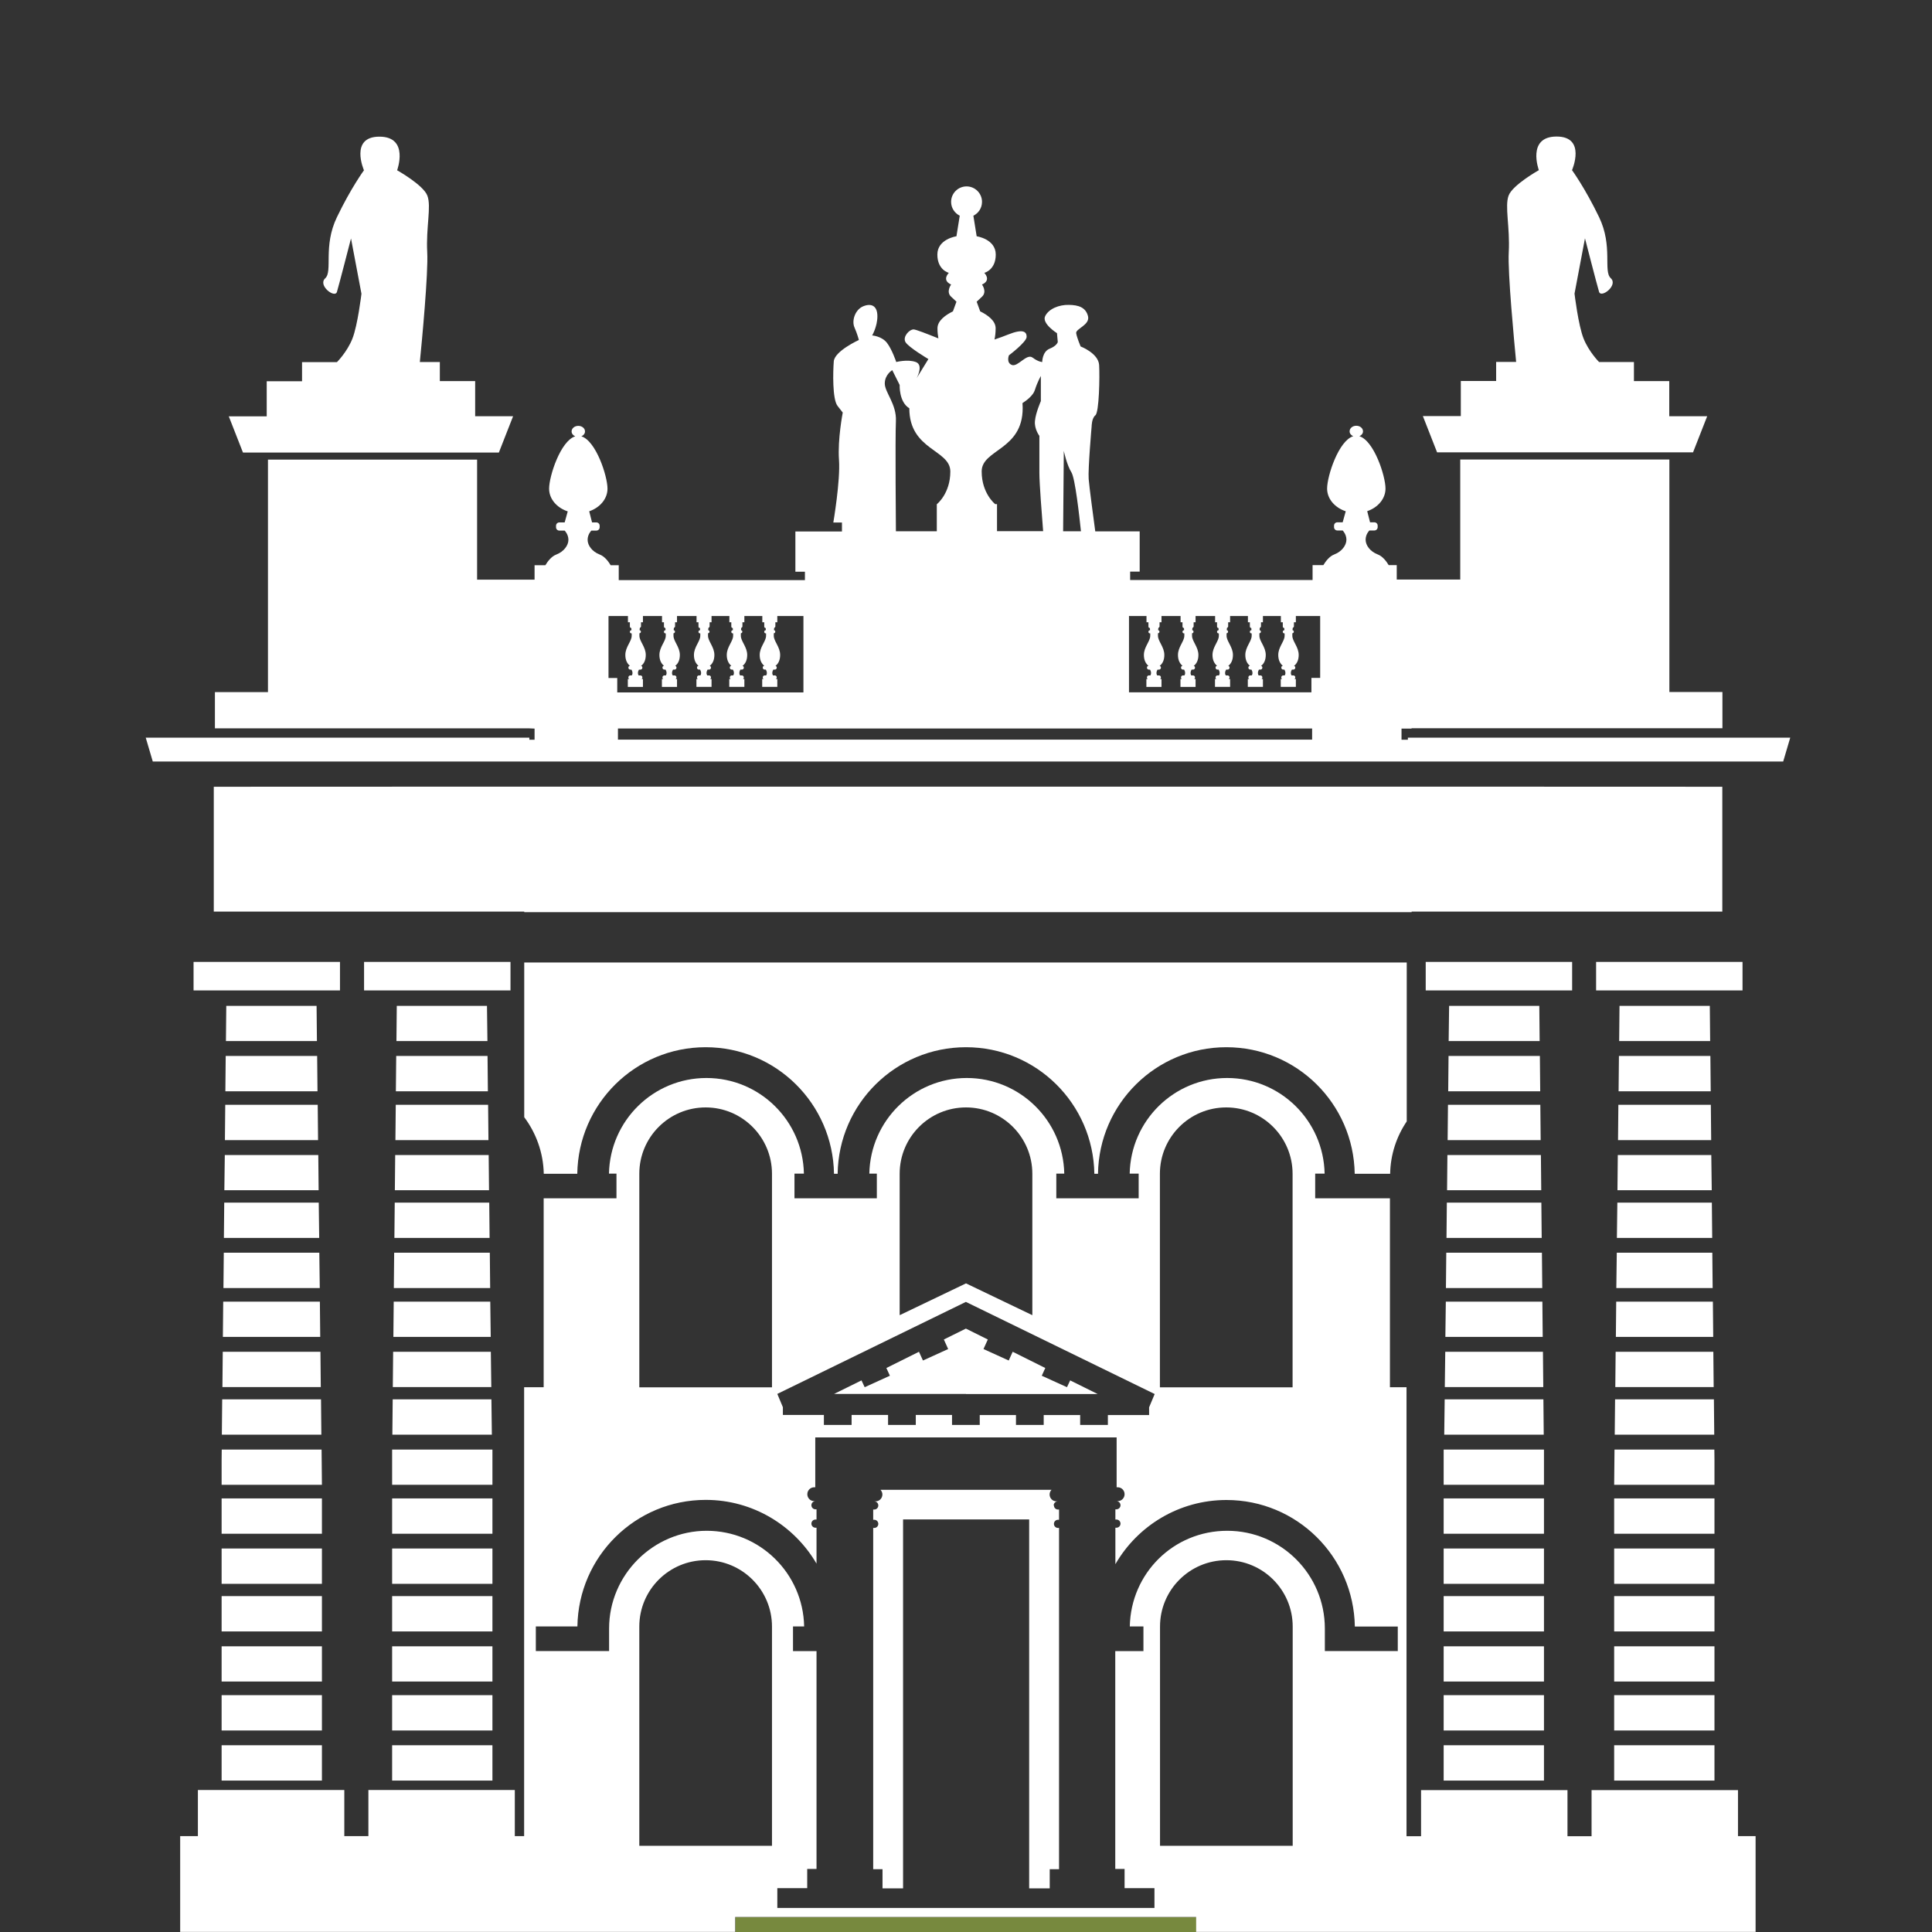 <?xml version="1.0" encoding="UTF-8"?>
<svg id="Grims" xmlns="http://www.w3.org/2000/svg" viewBox="0 0 170.08 170.08">
  <rect x="0" y="0" width="170.08" height="170.08" fill="#333333" stroke="none"/>
  <defs>
    <style>
      .cls-1 {
        fill: #77893e;
      }

      .cls-2 {
        fill: #fff;
      }
    </style>
  </defs>
  <rect class="cls-1" x="64.74" y="168.77" width="40.58" height="1.31"/>
  <g>
    <rect class="cls-2" x="140.51" y="84.68" width="12.89" height="2.51"/>
    <polygon class="cls-2" points="142.34 108.98 150.73 108.98 150.7 105.87 142.38 105.87 142.34 108.98"/>
    <rect class="cls-2" x="127.09" y="149.23" width="8.83" height="3.11"/>
    <polygon class="cls-2" points="142.25 117.69 150.82 117.69 150.79 114.59 142.28 114.59 142.25 117.69"/>
    <polygon class="cls-2" points="142.15 126.3 150.91 126.3 150.88 123.19 142.18 123.19 142.15 126.3"/>
    <polygon class="cls-2" points="142.29 113.39 150.77 113.39 150.74 110.28 142.33 110.28 142.29 113.39"/>
    <rect class="cls-2" x="127.09" y="144.93" width="8.83" height="3.1"/>
    <polygon class="cls-2" points="142.2 122.11 150.86 122.11 150.83 119 142.23 119 142.2 122.11"/>
    <rect class="cls-2" x="127.09" y="153.64" width="8.83" height="3.11"/>
    <polygon class="cls-2" points="127.49 96.07 135.59 96.07 135.56 92.96 127.52 92.96 127.49 96.07"/>
    <polygon class="cls-2" points="127.57 88.55 127.53 91.65 135.54 91.65 135.51 88.55 127.57 88.55"/>
    <polygon class="cls-2" points="127.44 100.37 135.63 100.37 135.6 97.26 127.47 97.26 127.44 100.37"/>
    <polygon class="cls-2" points="127.39 104.78 135.68 104.78 135.65 101.68 127.42 101.68 127.39 104.78"/>
    <rect class="cls-2" x="127.09" y="140.51" width="8.83" height="3.11"/>
    <rect class="cls-2" x="127.09" y="136.32" width="8.83" height="3.11"/>
    <rect class="cls-2" x="127.09" y="127.61" width="8.83" height="3.1"/>
    <rect class="cls-2" x="127.09" y="131.91" width="8.83" height="3.11"/>
    <rect class="cls-2" x="142.1" y="140.51" width="8.83" height="3.11"/>
    <polygon class="cls-2" points="142.39 104.78 150.69 104.78 150.65 101.68 142.42 101.68 142.39 104.78"/>
    <rect class="cls-2" x="142.1" y="149.23" width="8.83" height="3.11"/>
    <path class="cls-2" d="M92.76,132.53h0c0-.2.16-.36.36-.36h-.11c-.34,0-.61-.27-.61-.61h0c0-.16.07-.31.17-.41h-15.06c.1.11.17.25.17.41h0c0,.34-.27.61-.61.61h-.11c.2,0,.36.16.36.36h0c0,.2-.16.36-.36.36h-.09v.9h.09c.2,0,.36.16.36.36h0c0,.2-.16.36-.36.36h-.09v30.04h.82v1.69h1.81v-32.48h11.1v32.48h1.81v-1.69h.82v-30.04h-.09c-.2,0-.36-.16-.36-.36h0c0-.2.16-.36.36-.36h.09v-.9h-.09c-.2,0-.36-.16-.36-.36Z"/>
    <path class="cls-2" d="M149.04,39.83l1.25-3.19h-3.34v-3.09h-3.11v-1.68h-3.07s-.89-.89-1.36-2.06-.8-3.96-.8-3.96l.92-4.87s1.06,4.12,1.24,4.71c.18.59,1.71-.58,1.03-1.2s.21-2.81-1.03-5.38c-1.24-2.57-2.38-4.13-2.38-4.13,0,0,1.29-2.96-1.36-2.96s-1.56,2.96-1.56,2.96c0,0-2.3,1.29-2.66,2.23-.36.94.13,2.82.01,4.99-.1,1.84.48,7.86.65,9.66h-1.76v1.68h-3.11v3.09h-3.34l1.25,3.19h22.52Z"/>
    <rect class="cls-2" x="142.1" y="153.64" width="8.83" height="3.11"/>
    <path class="cls-2" d="M43.92,39.83l1.25-3.19h-3.34v-3.09h-3.11v-1.68h-1.76c.18-1.8.75-7.82.65-9.66-.12-2.17.38-4.05.01-4.99-.36-.94-2.66-2.23-2.66-2.23,0,0,1.09-2.96-1.56-2.96s-1.36,2.96-1.36,2.96c0,0-1.14,1.55-2.38,4.13-1.24,2.57-.35,4.76-1.03,5.38s.85,1.79,1.03,1.2c.18-.59,1.24-4.71,1.24-4.71l.92,4.87s-.33,2.78-.8,3.96-1.36,2.06-1.36,2.06h-3.07v1.68h-3.11v3.09h-3.34l1.25,3.19h22.52Z"/>
    <polygon class="cls-2" points="85.04 122.72 96.63 122.72 94.21 121.52 93.93 122.12 91.71 121.11 92.02 120.43 89.15 119 88.8 119.77 86.58 118.76 86.96 117.92 85.03 116.96 83.09 117.92 83.47 118.76 81.25 119.77 80.9 119 78.03 120.43 78.34 121.11 76.12 122.12 75.84 121.52 73.43 122.71 85.04 122.71 85.04 122.72"/>
    <polygon class="cls-2" points="18.82 69.26 18.82 80.25 46.15 80.25 46.15 80.3 124.27 80.3 124.27 80.25 151.62 80.25 151.62 69.26 123.94 69.25 123.94 69.25 46.5 69.25 46.5 69.25 18.82 69.26"/>
    <polygon class="cls-2" points="150.93 128.5 150.92 127.61 142.13 127.61 142.1 130.71 150.93 130.71 150.93 128.5"/>
    <polygon class="cls-2" points="142.49 96.07 150.6 96.07 150.57 92.96 142.52 92.96 142.49 96.07"/>
    <polygon class="cls-2" points="142.57 88.55 142.54 91.65 150.55 91.65 150.52 88.55 142.57 88.55"/>
    <polygon class="cls-2" points="142.44 100.37 150.64 100.37 150.61 97.26 142.47 97.26 142.44 100.37"/>
    <rect class="cls-2" x="142.1" y="144.93" width="8.83" height="3.1"/>
    <rect class="cls-2" x="142.1" y="131.91" width="8.83" height="3.11"/>
    <polygon class="cls-2" points="127.34 108.98 135.72 108.98 135.69 105.87 127.37 105.87 127.34 108.98"/>
    <rect class="cls-2" x="142.1" y="136.32" width="8.83" height="3.11"/>
    <polygon class="cls-2" points="19.67 113.39 28.15 113.39 28.11 110.28 19.7 110.28 19.67 113.39"/>
    <rect class="cls-2" x="19.51" y="144.93" width="8.83" height="3.1"/>
    <rect class="cls-2" x="19.51" y="153.64" width="8.83" height="3.11"/>
    <rect class="cls-2" x="19.51" y="140.51" width="8.83" height="3.11"/>
    <rect class="cls-2" x="19.51" y="136.32" width="8.83" height="3.11"/>
    <rect class="cls-2" x="19.51" y="131.91" width="8.83" height="3.11"/>
    <polygon class="cls-2" points="34.54 126.3 43.3 126.3 43.26 123.19 34.57 123.19 34.54 126.3"/>
    <polygon class="cls-2" points="28.31 127.61 19.52 127.61 19.51 128.5 19.51 130.71 28.34 130.71 28.31 127.61"/>
    <rect class="cls-2" x="32.05" y="84.68" width="12.89" height="2.51"/>
    <rect class="cls-2" x="19.51" y="149.23" width="8.83" height="3.11"/>
    <rect class="cls-2" x="17.04" y="84.68" width="12.89" height="2.51"/>
    <polygon class="cls-2" points="19.71 108.98 28.1 108.98 28.06 105.87 19.74 105.87 19.71 108.98"/>
    <polygon class="cls-2" points="19.84 96.07 27.95 96.07 27.92 92.96 19.87 92.96 19.84 96.07"/>
    <polygon class="cls-2" points="19.53 126.3 28.29 126.3 28.26 123.19 19.56 123.19 19.53 126.3"/>
    <polygon class="cls-2" points="19.58 122.11 28.24 122.11 28.21 119 19.61 119 19.58 122.11"/>
    <path class="cls-2" d="M124.27,64.11h27.36v-3.19h-4.67v-20.47h-18.41v10.57h-5.59v-1.27h-.71c-.19-.32-.53-.78-.96-.94-.68-.26-1.07-.81-1.07-1.3s.33-.81.33-.81h.44c.16,0,.29-.13.29-.29v-.14c0-.16-.13-.29-.29-.29h-.38l-.25-.98c.94-.32,1.61-1.09,1.61-1.99,0-1.11-1.01-4.21-2.3-4.61.19-.08.32-.24.32-.43,0-.27-.26-.49-.59-.49s-.59.22-.59.49c0,.19.13.35.32.43-1.29.4-2.3,3.5-2.3,4.61,0,.91.68,1.68,1.64,2l-.27.97h-.47c-.16,0-.29.13-.29.29v.14c0,.16.13.29.29.29h.47s.33.33.33.81-.39,1.04-1.07,1.3c-.43.16-.77.62-.96.94h-.95v1.31h-16.06v-.74h.84v-3.54h-3.91c-.16-1.18-.53-3.94-.58-4.61-.07-.85.26-4.63.26-4.63,0,0,0-.72.33-.98.33-.26.39-3.38.33-4.43-.07-1.04-1.63-1.63-1.63-1.63,0,0-.33-.78-.39-1.17s1.24-.72,1.04-1.5-.85-.98-1.69-.99c-.85-.02-1.76.34-2.08.99s1.04,1.5,1.04,1.5l.07.78s-.07.33-.72.59-.65,1.17-.65,1.17c0,0-.33,0-.85-.39s-1.3.85-1.82.65-.26-.85-.26-.85c0,0,1.56-1.17,1.56-1.63s-.33-.72-1.63-.2c-.34.14-.76.29-1.2.44.06-.29.1-.62.1-.99,0-.66-.69-1.16-1.36-1.49l-.31-.85.47-.44c.47-.44,0-1.07,0-1.07.86-.39.2-1.03.2-1.03,0,0,1.01-.24,1.01-1.61s-1.68-1.61-1.68-1.61l-.29-1.81c.45-.22.76-.68.76-1.22,0-.75-.61-1.36-1.36-1.36s-1.36.61-1.36,1.36c0,.54.31.99.76,1.22l-.29,1.81s-1.68.24-1.68,1.61,1.01,1.61,1.01,1.61c0,0-.66.64.2,1.03,0,0-.47.64,0,1.07l.47.44-.31.85c-.67.33-1.36.83-1.36,1.49,0,.32.03.62.08.89-.97-.39-1.99-.79-2.18-.79-.39,0-.98.65-.72,1.11.26.46,2.02,1.5,2.02,1.5l-1.04,1.69s.65-1.17-.07-1.43c-.72-.26-1.72,0-1.72,0,0,0-.37-1.11-.82-1.69-.46-.59-1.3-.65-1.3-.65,0,0,.46-.78.46-1.69s-.52-1.17-1.24-.88c-.72.29-1.04,1.27-.78,1.86.26.59.39,1.11.39,1.11,0,0-2.15.98-2.21,1.89-.07.91-.13,3.32.33,3.91l.46.59s-.46,2.35-.33,4.17-.5,5.51-.5,5.51h.76v.79h-4.1v3.54h.84v.74h-16.39v-1.31h-.71c-.19-.32-.53-.78-.96-.94-.68-.26-1.07-.81-1.07-1.3s.33-.81.33-.81h.44c.16,0,.29-.13.29-.29v-.14c0-.16-.13-.29-.29-.29h-.38l-.25-.98c.94-.32,1.61-1.09,1.61-1.99,0-1.11-1.01-4.21-2.3-4.61.19-.08.32-.24.32-.43,0-.27-.26-.49-.59-.49s-.59.22-.59.49c0,.19.13.35.32.43-1.29.4-2.3,3.5-2.3,4.61,0,.91.68,1.68,1.64,2l-.27.97h-.47c-.16,0-.29.13-.29.29v.14c0,.16.13.29.29.29h.47s.33.33.33.81-.39,1.04-1.07,1.3c-.43.16-.77.62-.96.94h-.95v1.27h-5.06v-10.57h-18.41v20.47h-4.67v3.19h27.68l.46.02v.98h-.46v-.18H12.83l.62,2.1h143.53l.62-2.1h-33.66v.18h-.56v-.98h.88v-.02h0M99.45,54.23h1.48v.55h.17v.38c0,.07.06.13.13.13,0,.06,0,.12.01.19h-.01c-.07,0-.13.06-.13.13v.02c0,.07.06.13.13.13h.03c0,.08,0,.15,0,.21,0,.49-.56.98-.56,1.69,0,.44.16.76.4.95-.07.02-.13.07-.13.15v.02c0,.09.07.17.17.17h.1c.04.07.09.17.09.3,0,.1-.03.16-.06.21h-.13c-.09,0-.17.07-.17.17v.02c0,.06.03.1.07.13h-.12v.69h1.33v-.69h-.12s.07-.07.07-.13v-.02c0-.09-.07-.17-.17-.17h-.16c-.03-.05-.06-.11-.06-.21,0-.13.05-.23.09-.3h.13c.09,0,.17-.07.17-.17v-.02c0-.07-.05-.12-.11-.14.25-.19.41-.51.41-.96,0-.71-.56-1.2-.56-1.69,0-.06,0-.14,0-.22.07,0,.13-.06.13-.13v-.02c0-.07-.05-.11-.11-.12,0-.07,0-.14.02-.21.05-.02.1-.07.1-.13v-.36h.17v-.55h1.68v.55h.17v.38c0,.07.06.13.13.13,0,.06,0,.12.01.19h-.01c-.07,0-.13.06-.13.13v.02c0,.07.06.13.13.13h.03c0,.08,0,.15,0,.21,0,.49-.56.98-.56,1.69,0,.44.16.76.4.95-.07.02-.13.07-.13.15v.02c0,.09.07.17.17.17h.1c.04.07.09.17.09.3,0,.1-.03.16-.06.21h-.13c-.09,0-.17.07-.17.17v.02c0,.06.03.1.07.13h-.12v.69h1.33v-.69h-.12s.07-.07.07-.13v-.02c0-.09-.07-.17-.17-.17h-.16c-.03-.05-.06-.11-.06-.21,0-.13.05-.23.09-.3h.13c.09,0,.17-.07.17-.17v-.02c0-.07-.05-.12-.11-.14.25-.19.41-.51.41-.96,0-.71-.56-1.2-.56-1.69,0-.06,0-.14,0-.22.07,0,.13-.06.13-.13v-.02c0-.07-.05-.11-.11-.12,0-.07,0-.14.02-.21.05-.02.1-.07.1-.13v-.36h.17v-.55h1.72v.55h.17v.38c0,.07.06.13.13.13,0,.06,0,.12.01.19h-.01c-.07,0-.13.06-.13.13v.02c0,.07.06.13.13.13h.03c0,.08,0,.15,0,.21,0,.49-.56.98-.56,1.69,0,.44.16.76.4.95-.07.02-.13.07-.13.15v.02c0,.09.07.17.17.17h.1c.04.07.09.17.09.3,0,.1-.03.16-.06.21h-.13c-.09,0-.17.07-.17.17v.02c0,.06.03.1.07.13h-.12v.69h1.33v-.69h-.12s.07-.07.07-.13v-.02c0-.09-.07-.17-.17-.17h-.16c-.03-.05-.06-.11-.06-.21,0-.13.05-.23.09-.3h.13c.09,0,.17-.07.17-.17v-.02c0-.07-.05-.12-.11-.14.25-.19.41-.51.41-.96,0-.71-.56-1.2-.56-1.69,0-.06,0-.14,0-.22.07,0,.13-.06.13-.13v-.02c0-.07-.05-.11-.11-.12,0-.07,0-.14.02-.21.05-.02.1-.07.1-.13v-.36h.17v-.55h1.57v.55h.17v.38c0,.07.06.13.13.13,0,.06,0,.12.01.19h-.01c-.07,0-.13.06-.13.13v.02c0,.07.06.13.13.13h.03c0,.08,0,.15,0,.21,0,.49-.56.98-.56,1.69,0,.44.16.76.4.95-.07.02-.13.07-.13.15v.02c0,.09.07.17.17.17h.1c.04.07.09.17.09.3,0,.1-.03.16-.06.21h-.13c-.09,0-.17.07-.17.17v.02c0,.06.03.1.07.13h-.12v.69h1.33v-.69h-.12s.07-.07.07-.13v-.02c0-.09-.07-.17-.17-.17h-.16c-.03-.05-.06-.11-.06-.21,0-.13.05-.23.09-.3h.13c.09,0,.17-.07.17-.17v-.02c0-.07-.05-.12-.11-.14.25-.19.41-.51.41-.96,0-.71-.56-1.2-.56-1.69,0-.06,0-.14,0-.22.07,0,.13-.06.13-.13v-.02c0-.07-.05-.11-.11-.12,0-.07,0-.14.02-.21.05-.02.1-.07.1-.13v-.36h.17v-.55h1.58v.55h.17v.38c0,.07.06.13.13.13,0,.06,0,.12.01.19h-.01c-.07,0-.13.06-.13.13v.02c0,.07.06.13.13.13h.03c0,.08,0,.15,0,.21,0,.49-.56.98-.56,1.69,0,.44.16.76.4.95-.07.02-.13.07-.13.15v.02c0,.09.07.17.17.17h.1c.04.07.09.17.09.3,0,.1-.03.16-.06.21h-.13c-.09,0-.17.07-.17.17v.02c0,.06.03.1.07.13h-.12v.69h1.33v-.69h-.12s.07-.07.07-.13v-.02c0-.09-.07-.17-.17-.17h-.16c-.03-.05-.06-.11-.06-.21,0-.13.05-.23.09-.3h.13c.09,0,.17-.07.17-.17v-.02c0-.07-.05-.12-.11-.14.25-.19.41-.51.41-.96,0-.71-.56-1.2-.56-1.69,0-.06,0-.14,0-.22.07,0,.13-.06.13-.13v-.02c0-.07-.05-.11-.11-.12,0-.07,0-.14.02-.21.05-.02.1-.07.1-.13v-.36h.17v-.55h2.14v5.45h-.77v1.27h-16.06v-6.73ZM93.65,39.69s.26,1.24.67,1.89c.33.52.7,3.87.84,5.19h-1.57l.06-7.08ZM90.03,35.94c0-.16-.01-.3-.02-.45.43-.28.95-.7,1.09-1.15.25-.78.53-1.24.53-1.24v2.21s-.46,1.04-.52,1.75c-.07.71.39,1.31.39,1.31v3.26c0,.95.22,3.71.33,5.13h-4.06v-2.38h-.16s-1.19-.93-1.19-2.88,3.61-1.86,3.61-5.57ZM78.55,32.59l.65,1.3s-.07,1.5.85,2.05c0,3.71,3.61,3.62,3.61,5.57s-1.19,2.88-1.19,2.88v2.38h-3.6s-.07-8.21,0-9.7c.07-1.49-.98-2.53-.98-3.31s.65-1.17.65-1.17ZM53.63,54.23h1.65v.55h.17v.38c0,.07.06.13.13.13,0,.06,0,.12.01.19h-.01c-.07,0-.13.06-.13.13v.02c0,.07.06.13.13.13h.03c0,.08,0,.15,0,.21,0,.49-.56.98-.56,1.69,0,.44.16.76.4.95-.07.02-.13.07-.13.15v.02c0,.09.07.17.17.17h.1c.04.07.09.17.09.3,0,.1-.03.16-.06.21h-.13c-.09,0-.17.07-.17.17v.02c0,.06.03.1.07.13h-.12v.69h1.33v-.69h-.12s.07-.07.07-.13v-.02c0-.09-.07-.17-.17-.17h-.16c-.03-.05-.06-.11-.06-.21,0-.13.05-.23.09-.3h.13c.09,0,.17-.07.17-.17v-.02c0-.07-.05-.12-.11-.14.25-.19.41-.51.41-.96,0-.71-.56-1.2-.56-1.69,0-.06,0-.14,0-.22.07,0,.13-.06.13-.13v-.02c0-.07-.05-.11-.11-.12,0-.07,0-.14.02-.21.05-.02.1-.07.1-.13v-.36h.17v-.55h1.68v.55h.17v.38c0,.07.06.13.13.13,0,.06,0,.12.01.19h-.01c-.07,0-.13.06-.13.13v.02c0,.07.06.13.13.13h.03c0,.08,0,.15,0,.21,0,.49-.56.98-.56,1.69,0,.44.16.76.4.95-.07.02-.13.07-.13.15v.02c0,.09.07.17.17.17h.1c.04.07.09.17.09.3,0,.1-.03.16-.06.21h-.13c-.09,0-.17.07-.17.17v.02c0,.06.03.1.07.13h-.12v.69h1.33v-.69h-.12s.07-.07.07-.13v-.02c0-.09-.07-.17-.17-.17h-.16c-.03-.05-.06-.11-.06-.21,0-.13.05-.23.09-.3h.13c.09,0,.17-.07.17-.17v-.02c0-.07-.05-.12-.11-.14.25-.19.41-.51.41-.96,0-.71-.56-1.2-.56-1.69,0-.06,0-.14,0-.22.07,0,.13-.06.13-.13v-.02c0-.07-.05-.11-.11-.12,0-.07,0-.14.02-.21.05-.02.1-.07.1-.13v-.36h.17v-.55h1.72v.55h.17v.38c0,.07.06.13.13.13,0,.06,0,.12.01.19h-.01c-.07,0-.13.06-.13.13v.02c0,.07.06.13.13.13h.03c0,.08,0,.15,0,.21,0,.49-.56.98-.56,1.69,0,.44.16.76.4.95-.07.02-.13.07-.13.15v.02c0,.09.07.17.17.17h.1c.04.07.09.17.09.3,0,.1-.03.16-.06.21h-.13c-.09,0-.17.07-.17.17v.02c0,.06.03.1.07.13h-.12v.69h1.33v-.69h-.12s.07-.07.07-.13v-.02c0-.09-.07-.17-.17-.17h-.16c-.03-.05-.06-.11-.06-.21,0-.13.05-.23.09-.3h.13c.09,0,.17-.07.17-.17v-.02c0-.07-.05-.12-.11-.14.25-.19.41-.51.41-.96,0-.71-.56-1.2-.56-1.69,0-.06,0-.14,0-.22.07,0,.13-.06.13-.13v-.02c0-.07-.05-.11-.11-.12,0-.07,0-.14.02-.21.05-.02.1-.07.1-.13v-.36h.17v-.55h1.57v.55h.17v.38c0,.07.06.13.13.13,0,.06,0,.12.01.19h-.01c-.07,0-.13.06-.13.13v.02c0,.07.06.13.13.13h.03c0,.08,0,.15,0,.21,0,.49-.56.98-.56,1.69,0,.44.16.76.4.95-.07.02-.13.07-.13.15v.02c0,.09.07.17.17.17h.1c.04.07.09.17.09.3,0,.1-.03.16-.06.21h-.13c-.09,0-.17.07-.17.17v.02c0,.06.03.1.07.13h-.12v.69h1.33v-.69h-.12s.07-.07.07-.13v-.02c0-.09-.07-.17-.17-.17h-.16c-.03-.05-.06-.11-.06-.21,0-.13.05-.23.09-.3h.13c.09,0,.17-.07.17-.17v-.02c0-.07-.05-.12-.11-.14.25-.19.41-.51.41-.96,0-.71-.56-1.2-.56-1.69,0-.06,0-.14,0-.22.07,0,.13-.06.13-.13v-.02c0-.07-.05-.11-.11-.12,0-.07,0-.14.02-.21.05-.02.1-.07.1-.13v-.36h.17v-.55h1.58v.55h.17v.38c0,.07.06.13.13.13,0,.06,0,.12.01.19h-.01c-.07,0-.13.06-.13.13v.02c0,.07.06.13.13.13h.03c0,.08,0,.15,0,.21,0,.49-.56.98-.56,1.69,0,.44.16.76.4.95-.07.02-.13.07-.13.15v.02c0,.09.07.17.17.17h.1c.04.07.09.17.09.3,0,.1-.03.16-.06.21h-.13c-.09,0-.17.07-.17.17v.02c0,.06.03.1.07.13h-.12v.69h1.33v-.69h-.12s.07-.07.07-.13v-.02c0-.09-.07-.17-.17-.17h-.16c-.03-.05-.06-.11-.06-.21,0-.13.05-.23.09-.3h.13c.09,0,.17-.07.17-.17v-.02c0-.07-.05-.12-.11-.14.25-.19.41-.51.41-.96,0-.71-.56-1.2-.56-1.69,0-.06,0-.14,0-.22.07,0,.13-.06.13-.13v-.02c0-.07-.05-.11-.11-.12,0-.07,0-.14.02-.21.05-.02.1-.07.1-.13v-.36h.17v-.55h2.3v6.73h-16.39v-1.27h-.77v-5.45ZM54.4,65.11v-.98h61.11v.98h-61.11Z"/>
    <polygon class="cls-2" points="19.62 117.69 28.19 117.69 28.16 114.59 19.65 114.59 19.62 117.69"/>
    <polygon class="cls-2" points="19.92 88.55 19.89 91.65 27.9 91.65 27.87 88.55 19.92 88.55"/>
    <polygon class="cls-2" points="19.8 100.37 28 100.37 27.97 97.26 19.83 97.26 19.8 100.37"/>
    <polygon class="cls-2" points="19.75 104.78 28.05 104.78 28.02 101.68 19.79 101.68 19.75 104.78"/>
    <polygon class="cls-2" points="34.58 122.11 43.25 122.11 43.21 119 34.61 119 34.58 122.11"/>
    <rect class="cls-2" x="34.52" y="140.51" width="8.83" height="3.11"/>
    <rect class="cls-2" x="34.52" y="153.64" width="8.83" height="3.11"/>
    <rect class="cls-2" x="34.52" y="149.23" width="8.83" height="3.11"/>
    <polygon class="cls-2" points="127.29 113.39 135.77 113.39 135.74 110.28 127.32 110.28 127.29 113.39"/>
    <path class="cls-2" d="M46.15,98.35c1.04,1.39,1.68,3.11,1.72,4.98h2.95c.09-6.17,5.11-11.14,11.3-11.14s11.2,4.97,11.3,11.14h.32c.09-6.17,5.11-11.14,11.3-11.14s11.2,4.97,11.3,11.14h.32c.09-6.17,5.11-11.14,11.3-11.14s11.2,4.97,11.3,11.14h3.12c.03-1.71.57-3.29,1.46-4.61v-13.99H46.15v13.62Z"/>
    <rect class="cls-2" x="34.52" y="144.93" width="8.83" height="3.1"/>
    <rect class="cls-2" x="125.51" y="84.68" width="12.89" height="2.51"/>
    <polygon class="cls-2" points="127.19 122.11 135.86 122.11 135.83 119 127.23 119 127.19 122.11"/>
    <polygon class="cls-2" points="127.24 117.69 135.81 117.69 135.78 114.59 127.28 114.59 127.24 117.69"/>
    <polygon class="cls-2" points="127.14 126.3 135.9 126.3 135.87 123.19 127.18 123.19 127.14 126.3"/>
    <polygon class="cls-2" points="34.76 104.78 43.05 104.78 43.02 101.68 34.79 101.68 34.76 104.78"/>
    <polygon class="cls-2" points="34.63 117.69 43.2 117.69 43.16 114.59 34.66 114.59 34.63 117.69"/>
    <polygon class="cls-2" points="34.72 108.98 43.1 108.98 43.07 105.87 34.75 105.87 34.72 108.98"/>
    <polygon class="cls-2" points="34.81 100.37 43 100.37 42.97 97.26 34.84 97.26 34.81 100.37"/>
    <polygon class="cls-2" points="34.67 113.39 43.15 113.39 43.12 110.28 34.7 110.28 34.67 113.39"/>
    <rect class="cls-2" x="34.52" y="136.32" width="8.83" height="3.11"/>
    <rect class="cls-2" x="34.52" y="127.61" width="8.83" height="3.1"/>
    <polygon class="cls-2" points="34.93 88.55 34.9 91.65 42.91 91.65 42.87 88.55 34.93 88.55"/>
    <rect class="cls-2" x="34.52" y="131.91" width="8.83" height="3.11"/>
    <polygon class="cls-2" points="34.85 96.07 42.95 96.07 42.92 92.96 34.88 92.96 34.85 96.07"/>
    <path class="cls-2" d="M153,161.65v-4.06h-12.89v4.06h-2.12v-4.06h-12.89v4.06h-1.28v-39.53h-1.46v-16.63h-6.58v-2.17h.83c-.09-4.67-3.9-8.42-8.58-8.42s-8.49,3.75-8.58,8.42h.79v2.17h-7.25v-2.17h.7c-.09-4.67-3.9-8.42-8.58-8.42s-8.49,3.75-8.58,8.42h.66v2.17h-7.25v-2.17h.83c-.09-4.67-3.9-8.42-8.58-8.42s-8.49,3.75-8.58,8.42h.66v2.17h-6.41v16.63h-1.72v4.43h0v35.09h-.82v-4.06h-12.89v4.06h-2.12v-4.06h-12.89v4.06h-1.56v8.43h48.86v-1.31h40.58v1.31h49.25v-8.43h-1.56ZM102.11,103.33c0-3.23,2.62-5.84,5.84-5.84s5.84,2.62,5.84,5.84v18.8h-11.68v-18.8ZM79.2,103.33c0-3.23,2.62-5.84,5.84-5.84s5.84,2.62,5.84,5.84v12.45l-5.84-2.8-5.84,2.8v-12.45ZM85.03,114.61l16.62,8.11-.49,1.17v.68h-3.63v.87h-2.44v-.87h-3.21v.87h-2.44v-.87h-3.19v.87h-2.44v-.88h-3.19v.88h-2.44v-.88h-3.21v.88h-2.44v-.88h-3.61v-.68l-.49-1.17,16.6-8.1ZM56.28,103.33c0-3.23,2.62-5.84,5.84-5.84s5.84,2.62,5.84,5.84v18.8h-11.68v-18.8ZM67.96,162.49h-11.68v-19.3c0-3.23,2.62-5.84,5.84-5.84s5.84,2.62,5.84,5.84v19.3ZM113.8,162.49h-11.68v-19.3c0-3.23,2.62-5.84,5.84-5.84s5.84,2.62,5.84,5.84v19.3ZM123.04,145.35h-6.41v-1.99c0-4.75-3.85-8.6-8.59-8.6s-8.49,3.75-8.58,8.42h1.2v2.17h-2.48v19.18h.82v1.69h2.63v1.74h-33.2v-1.74h2.63v-1.69h.82v-19.18h-2.07v-2.17h.98c-.09-4.67-3.9-8.42-8.58-8.42s-8.59,3.85-8.59,8.6v1.99h-6.45v-2.17h3.66c.09-6.17,5.11-11.14,11.3-11.14,4.16,0,7.79,2.26,9.75,5.61v-3.16h-.09c-.2,0-.36-.16-.36-.36h0c0-.2.16-.36.36-.36h.09v-.9h-.09c-.2,0-.36-.16-.36-.36h0c0-.2.16-.36.36-.36h-.11c-.34,0-.61-.27-.61-.61h0c0-.34.27-.61.61-.61h.09v-4.39h26.53v4.39h.09c.34,0,.61.27.61.61h0c0,.34-.27.61-.61.61h-.11c.2,0,.36.16.36.36h0c0,.2-.16.36-.36.36h-.09v.9h.09c.2,0,.36.16.36.36h0c0,.2-.16.36-.36.36h-.09v3.21c1.95-3.38,5.6-5.65,9.78-5.65,6.19,0,11.2,4.97,11.3,11.14h3.78v2.17Z"/>
  </g>
</svg>